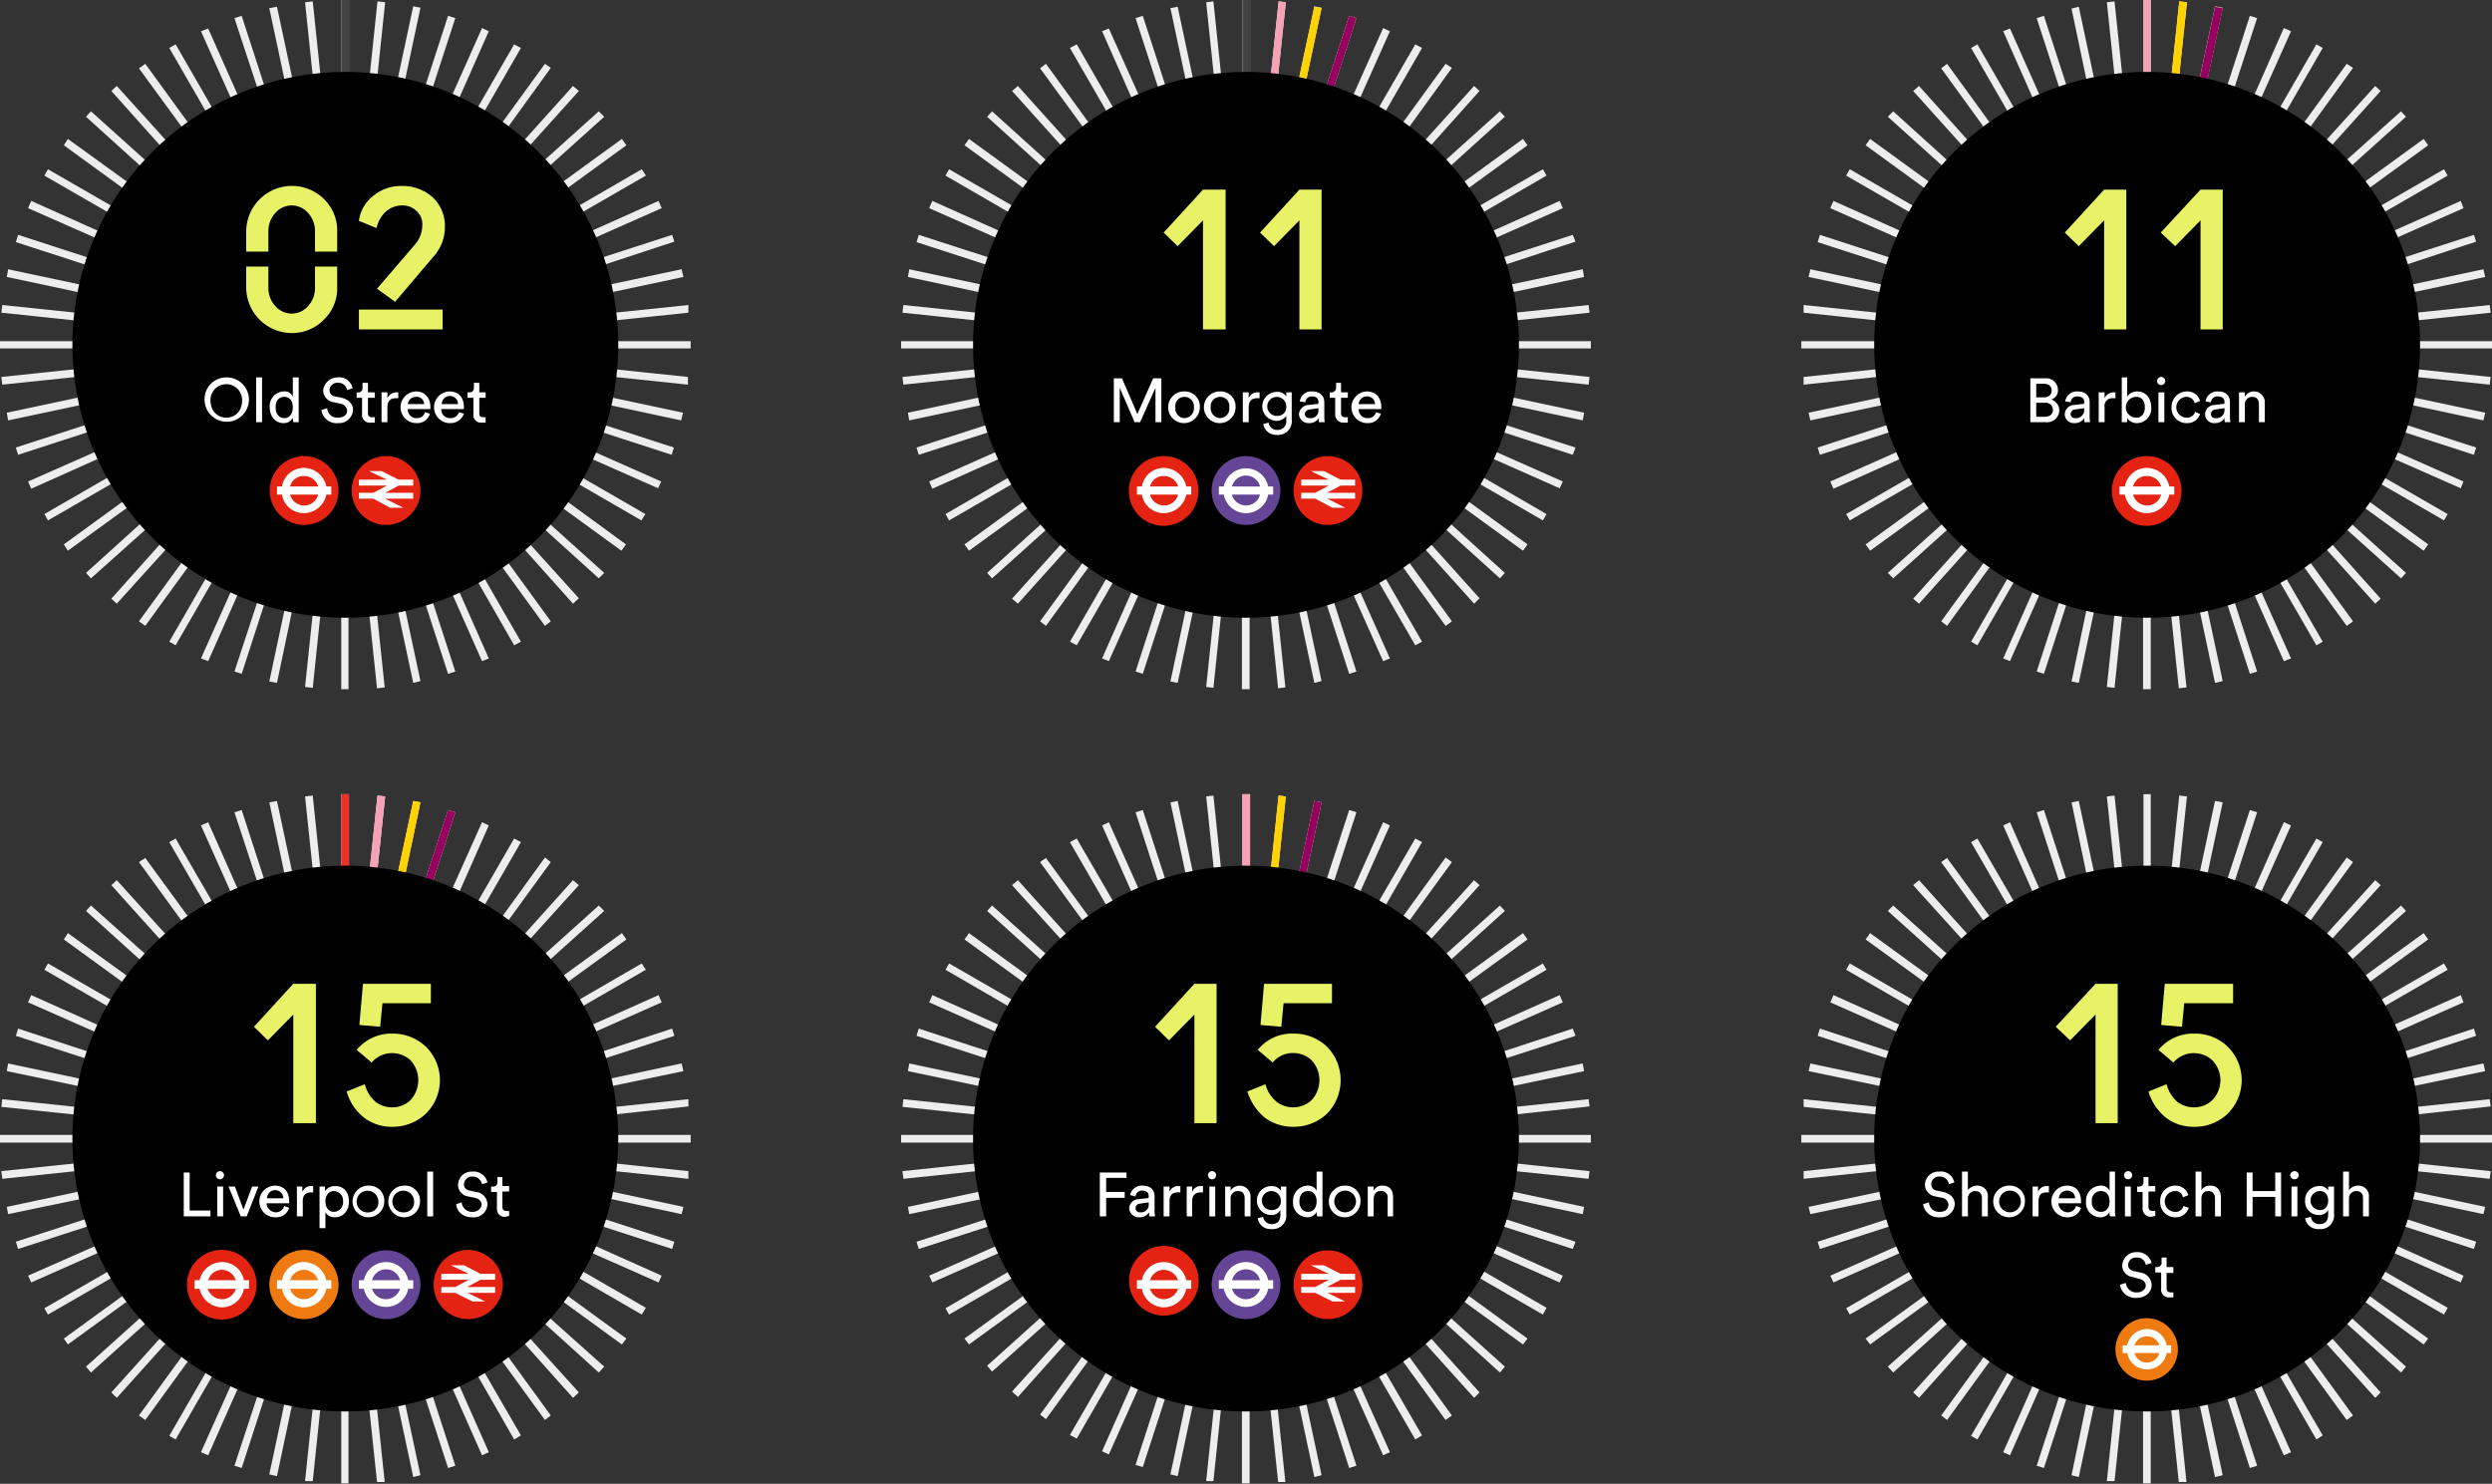 <svg xmlns="http://www.w3.org/2000/svg" viewBox="0 0 550.6 327.9">
  <rect x="0" y="0" width="550.6" height="327.9" fill="#333333" stroke="none"/>
  <g id="Layer_2" data-name="Layer 2">
    <g id="Layer_1-2" data-name="Layer 1">
      <path d="M276.2,24V0h-1.7V24h1.7m5.4.3L284.1.5,282.5.3,280,24.2h1.6m5.4,1,5-23.5-1.6-.3-5,23.4,1.6.4m5.3,1.5L299.7,4l-1.6-.5-7.4,22.8,1.6.5m5,2,9.8-21.9-1.5-.7-9.8,22,1.5.6m4.9,2.6,12-20.8-1.5-.8-12,20.8,1.5.8m4.5,3.1L320.8,15l-1.4-.9L305.3,33.5l1.4,1m4.2,3.5,16-17.9L325.7,19,309.6,36.8l1.3,1.2m3.8,3.9,17.8-16.1-1.1-1.2-17.8,16,1.1,1.3m3.4,4.3,19.4-14.1-1-1.4L317.1,44.8l1,1.4m2.9,4.6,20.7-12-.8-1.4-20.8,12,.9,1.4m2.4,4.9L345.3,46l-.7-1.6-21.9,9.8a10.1,10.1,0,0,0,.7,1.5m1.8,5.2,22.9-7.5-.6-1.5-22.8,7.4a7.5,7.5,0,0,1,.5,1.6m1.4,5.3,23.4-5-.3-1.7-23.5,5a10.5,10.5,0,0,0,.4,1.7m.7,5.4,23.9-2.5-.2-1.7-23.9,2.5c.1.3.1.6.2.8v.9m.2,5.4h24V75.4h-24V77m-.3,5.5L351,85l.2-1.7-23.9-2.5c0,.6-.1,1.1-.1,1.7m-1,5.4,23.5,5,.3-1.7-23.4-5c-.1.6-.3,1.1-.4,1.7m-1.5,5.2,22.8,7.4.6-1.6-22.9-7.4a7.5,7.5,0,0,1-.5,1.6m-2,5.1,21.9,9.7.7-1.5-21.9-9.7a10.1,10.1,0,0,0-.7,1.5m-2.6,4.8,20.8,12,.8-1.4-20.7-12-.9,1.4m-3,4.6,19.4,14.1,1-1.4-19.4-14.1a7.1,7.1,0,0,0-1,1.4m-3.5,4.1,17.8,16.1,1.1-1.2-17.8-16.1-1.1,1.2m-4,3.8,16.1,17.9,1.2-1.2-16-17.8a6.9,6.9,0,0,1-1.3,1.1m-4.3,3.4,14.1,19.4,1.4-1-14.1-19.4a7.1,7.1,0,0,1-1.4,1m-4.6,2.9,12,20.8,1.5-.8-12-20.8-1.5.8m-4.9,2.4,9.8,21.9,1.5-.6-9.8-21.9-1.5.6m-5.1,1.9,7.4,22.8,1.6-.5-7.4-22.8-1.6.5m-5.3,1.3,5,23.5,1.6-.4-5-23.4-1.6.3m-5.5.8,2.5,23.9,1.6-.2-2.5-23.8h-1.6m-5.5.2v24h1.7v-24h-1.7m-5.4-.3-2.5,23.8,1.6.2,2.5-23.9H269m-5.4-1-5,23.5,1.6.3,5-23.4-1.6-.4m-5.3-1.5-7.4,22.8,1.6.5,7.4-22.8-1.6-.5m-5.1-2-9.7,21.9,1.5.6,9.8-21.9-1.6-.6m-4.8-2.6-12,20.8,1.5.8,12-20.8-1.5-.8m-4.5-3.1-14.1,19.4,1.3,1,14.1-19.4-1.3-1m-4.2-3.5-16.1,17.9,1.3,1.1,16-17.8-1.2-1.2m-3.8-3.9-17.8,16.1,1.1,1.2,17.8-16-1.1-1.3m-3.4-4.3-19.4,14.1,1,1.4,19.4-14.1-1-1.4m-2.9-4.6-20.7,12,.8,1.4,20.8-12-.9-1.4m-2.4-4.9-21.9,9.7.7,1.6,21.9-9.8-.7-1.5m-1.8-5.2-22.9,7.4.5,1.6,22.9-7.4a7.5,7.5,0,0,1-.5-1.6M224,86.2l-23.4,5,.3,1.7,23.5-5c-.1-.6-.3-1.1-.4-1.7m-.7-5.4-23.9,2.5.2,1.7,23.8-2.5a1.9,1.9,0,0,0-.1-.8v-.9m-.2-5.4h-24V77h24V75.4m.3-5.5-23.8-2.5-.2,1.7,23.9,2.5c0-.6.1-1.1.1-1.7m1-5.4-23.5-5-.3,1.7,23.4,5a10.5,10.5,0,0,1,.4-1.7m1.5-5.2L203,51.9l-.5,1.6,22.8,7.4.6-1.6m2-5.1L206,44.4l-.7,1.6,21.9,9.7.7-1.5m2.6-4.8-20.8-12-.8,1.4,20.7,12,.9-1.4m3-4.6L214.1,30.7l-1,1.4,19.4,14.1,1-1.4m3.5-4.1L219.2,24.6l-1.1,1.2,17.8,16.1,1.1-1.2m3.9-3.9L224.9,19l-1.3,1.1L239.7,38l1.2-1.2m4.3-3.3L231.1,14.1l-1.3,1,14.1,19.3,1.3-.9m4.7-2.9-12-20.8-1.5.8,12,20.8,1.5-.8m4.9-2.5L245,6.3l-1.5.6,9.7,21.9,1.6-.7m5.1-1.8L252.5,3.5l-1.6.5,7.4,22.8,1.6-.5m5.3-1.4-5-23.4-1.6.3,5,23.5,1.6-.4M268.1.3l-1.6.2L269,24.4l.8-.2h.8Z" style="fill: #ededed"/>
      <path d="M276.2,24V0h-1.7V24h1.7" style="fill: #444343"/>
      <path d="M281.6,24.3,284.1.5,282.5.3,280,24.2h1.6" style="fill: #f6a2b6"/>
      <path d="M287,25.3l5-23.5-1.6-.3-5,23.4,1.6.4" style="fill: #ffd200"/>
      <path d="M292.3,26.8,299.7,4l-1.6-.5-7.4,22.8,1.6.5" style="fill: #97005e"/>
      <path d="M275.3,136.5A60.3,60.3,0,1,0,215,76.2a60.2,60.2,0,0,0,60.3,60.3"/>
      <rect width="550.6" height="327.87" style="fill: none"/>
      <path d="M287.1,41.9l-8.7,9.5,3.1,3,5.6-5.7V72.8H292V41.9Zm-21.3,0-8.7,9.5,3.1,3,5.6-5.7V72.8h5V41.9Z" style="fill: #e8f267"/>
      <path d="M276.2,199.5v-24h-1.7v24h1.7m5.4.3,2.5-23.8-1.6-.2L280,199.6l1.6.2m5.4,1,5-23.5-1.6-.3-5,23.4,1.6.4m5.3,1.5,7.4-22.8-1.6-.5-7.4,22.7,1.6.6m5,2,9.8-21.9-1.5-.7-9.8,21.9,1.5.7m4.9,2.6,12-20.8-1.5-.8-12,20.7,1.5.9m4.5,3,14.1-19.4-1.4-1L305.3,209l1.4.9m4.2,3.5,16-17.8-1.2-1.1-16.1,17.8,1.3,1.1m3.8,4,17.8-16.1-1.1-1.2-17.8,16,1.1,1.3m3.4,4.3,19.4-14.1-1-1.4-19.4,14.1,1,1.4m2.9,4.6,20.7-12-.8-1.4-20.8,12,.9,1.4m2.4,4.9,21.9-9.7-.7-1.6-21.9,9.8a10.1,10.1,0,0,0,.7,1.5m1.8,5.1,22.9-7.4-.6-1.6-22.8,7.5a8.8,8.8,0,0,1,.5,1.5m1.4,5.3,23.4-4.9-.3-1.7-23.5,5a7.5,7.5,0,0,0,.4,1.6m.7,5.5,23.9-2.6-.2-1.6-23.9,2.5c.1.3.1.5.2.8v.9m.2,5.4h24v-1.7h-24v1.7m-.3,5.5,23.8,2.5.2-1.7-23.9-2.5c0,.6-.1,1.1-.1,1.7m-1,5.3,23.5,5,.3-1.6-23.4-5c-.1.6-.3,1.1-.4,1.6m-1.5,5.3,22.8,7.4.6-1.6L325.2,267a9.8,9.8,0,0,1-.5,1.6m-2,5.1,21.9,9.7.7-1.5-21.9-9.8-.7,1.6m-2.6,4.8,20.8,12,.8-1.5L321,277l-.9,1.5m-3,4.5,19.4,14.1,1-1.3-19.4-14.1a11.3,11.3,0,0,0-1,1.3m-3.5,4.2,17.8,16.1,1.1-1.3-17.8-16-1.1,1.2m-4,3.8,16.1,17.9,1.2-1.2-16-17.8a6.9,6.9,0,0,1-1.3,1.1m-4.3,3.4,14.1,19.4,1.4-1-14.1-19.4a7.1,7.1,0,0,1-1.4,1m-4.6,2.9,12,20.8,1.5-.9-12-20.7-1.5.8m-4.9,2.4,9.8,21.9,1.5-.7L297.3,299l-1.5.7m-5.1,1.9,7.4,22.8,1.6-.5-7.4-22.8-1.6.5m-5.3,1.3,5,23.5,1.6-.4-5-23.4-1.6.3m-5.5.8,2.5,23.8H284l-2.5-23.9h-1.6m-5.5.2v24h1.7v-24h-1.7m-5.4-.4-2.5,23.9h1.6l2.5-23.8-1.6-.2m-5.4-.9-5,23.4,1.6.4,5-23.4-1.6-.4m-5.3-1.5-7.4,22.8,1.6.5,7.4-22.8-1.6-.5m-5.1-2.1-9.7,21.9,1.5.7,9.8-21.9-1.6-.7m-4.8-2.5-12,20.8,1.5.8,12-20.8-1.5-.8m-4.5-3.1-14.1,19.4,1.3,1,14.1-19.4-1.3-1m-4.2-3.5-16.1,17.8,1.3,1.2,16-17.9-1.2-1.1m-3.8-3.9-17.8,16,1.1,1.3L237,287.2l-1.1-1.2m-3.4-4.3-19.4,14.1,1,1.3L233.5,283a11.3,11.3,0,0,0-1-1.3m-2.9-4.6-20.7,12,.8,1.4,20.8-12-.9-1.4m-2.4-4.9-21.9,9.7.7,1.5,21.9-9.7-.7-1.5m-1.8-5.2-22.9,7.4.5,1.6,22.9-7.4a7.5,7.5,0,0,1-.5-1.6m-1.4-5.3-23.4,5,.3,1.6,23.5-4.9c-.1-.6-.3-1.1-.4-1.7m-.7-5.4-23.9,2.5.2,1.7,23.8-2.5a2.8,2.8,0,0,0-.1-.9v-.8m-.2-5.5h-24v1.7h24v-1.7m.3-5.4-23.8-2.5-.2,1.7,23.9,2.5c0-.6.1-1.2.1-1.7m1-5.4-23.5-5-.3,1.7,23.4,4.9a12.4,12.4,0,0,1,.4-1.6m1.5-5.2L203,227.3l-.5,1.6,22.8,7.4.6-1.5m2-5.1L206,219.9l-.7,1.6,21.9,9.7.7-1.5m2.6-4.8-20.8-12-.8,1.4,20.7,12,.9-1.4m3-4.6-19.4-14.1-1,1.4,19.4,14.1,1-1.4m3.5-4.2-17.8-16-1.1,1.2,17.8,16.1,1.1-1.3m3.9-3.8-16-17.8-1.3,1.1,16.1,17.8,1.2-1.1m4.3-3.4-14.1-19.3-1.3.9,14.1,19.4,1.3-1m4.7-2.9-12-20.7-1.5.8,12,20.8,1.5-.9m4.9-2.4L245,181.7l-1.5.7,9.7,21.9,1.6-.7m5.1-1.8L252.5,179l-1.6.5,7.4,22.8,1.6-.5m5.3-1.4-5-23.4-1.6.3,5,23.5,1.6-.4m2.9-24.6-1.6.2,2.5,23.8h1.6Z" style="fill: #ededed"/>
      <path d="M276.2,199.5v-24h-1.7v24h1.7" style="fill: #f6a2b6"/>
      <path d="M281.6,199.8l2.5-23.8-1.6-.2L280,199.6l1.6.2" style="fill: #ffd200"/>
      <path d="M287,200.8l5-23.5-1.6-.3-5,23.4,1.6.4" style="fill: #97005e"/>
      <path d="M275.3,311.9A60.3,60.3,0,1,0,215,251.7a60.1,60.1,0,0,0,60.3,60.2"/>
      <path d="M285.7,228.4a9.7,9.7,0,0,0-7.8,3.6l3.3,2.8a5.7,5.7,0,0,1,4.5-2.1,5.9,5.9,0,0,1,4.1,1.6,6.5,6.5,0,0,1,0,8.8,5.9,5.9,0,0,1-4.1,1.6,6,6,0,0,1-3.6-1.2,7.2,7.2,0,0,1-2.5-3.9l-4,1.6a12.2,12.2,0,0,0,4,5.9,10.5,10.5,0,0,0,6.1,1.9,10.7,10.7,0,0,0,7.4-2.8,10.6,10.6,0,0,0,0-15,10.7,10.7,0,0,0-7.4-2.8m-6.4-11-.8,9.1,4.6.4.5-5.2h10.7v-4.3Zm-15.4,0-8.7,9.5,3.1,3,5.6-5.7v24h4.9V217.4Z" style="fill: #e8f267"/>
      <path d="M475.2,199.5v-24h-1.6v24h1.6m5.5.3,2.5-23.8-1.7-.2L479,199.6l1.7.2m5.4,1,5-23.5-1.7-.3-5,23.4,1.7.4m5.2,1.5,7.4-22.8-1.6-.5-7.4,22.7,1.6.6m5.1,2,9.8-21.9-1.6-.7-9.7,21.9,1.5.7m4.8,2.6,12-20.8-1.4-.8-12,20.7,1.4.9m4.6,3,14.1-19.4-1.4-1L504.4,209l1.4.9m4.1,3.5L526,195.6l-1.2-1.1-16.1,17.8,1.2,1.1m3.8,4,17.9-16.1-1.1-1.2-17.9,16,1.1,1.3m3.4,4.3,19.4-14.1-1-1.4-19.4,14.1,1,1.4m2.9,4.6,20.8-12-.8-1.4-20.8,12a6.4,6.4,0,0,1,.8,1.4m2.4,4.9,21.9-9.7-.6-1.6-22,9.8a10.1,10.1,0,0,1,.7,1.5m1.9,5.1,22.8-7.4-.5-1.6-22.8,7.5c.2.5.3,1,.5,1.5m1.3,5.3,23.5-4.9-.4-1.7-23.4,5,.3,1.6m.8,5.5,23.9-2.6-.2-1.6-23.9,2.5c0,.3.1.5.1.8s.1.6.1.9m.2,5.4h24v-1.7h-24v1.7m-.4,5.5,23.9,2.5.2-1.7-23.9-2.5c-.1.6-.1,1.1-.2,1.7m-.9,5.3,23.4,5,.4-1.6-23.5-5-.3,1.6m-1.5,5.3,22.8,7.4.5-1.6L524.3,267c-.2.5-.3,1.1-.5,1.6m-2.1,5.1,22,9.7.6-1.5-21.9-9.8a7.7,7.7,0,0,1-.7,1.6m-2.5,4.8,20.8,12,.8-1.5L520,277l-.8,1.5m-3.1,4.5,19.4,14.1,1-1.3-19.4-14.1a11.3,11.3,0,0,1-1,1.3m-3.5,4.2,17.9,16.1,1.1-1.3-17.9-16-1.1,1.2m-3.9,3.8,16.1,17.9,1.2-1.2-16-17.8-1.3,1.1m-4.3,3.4,14.1,19.4,1.4-1-14.1-19.4-1.4,1m-4.6,2.9,12,20.8,1.4-.9-12-20.7-1.4.8m-4.9,2.4,9.7,21.9,1.6-.7L496.4,299l-1.5.7m-5.2,1.9,7.4,22.8,1.6-.5-7.4-22.8-1.6.5m-5.3,1.3,5,23.5,1.7-.4-5-23.4-1.7.3m-5.5.8,2.5,23.8h1.7l-2.5-23.9h-1.7m-5.4.2v24h1.7v-24h-1.7m-5.5-.4-2.5,23.9h1.7l2.5-23.8-1.7-.2m-5.4-.9L457.7,326l1.6.4,5-23.4-1.7-.4m-5.2-1.5L450,323.9l1.6.5,7.4-22.8-1.6-.5m-5.1-2.1-9.7,21.9,1.5.7,9.7-21.9-1.5-.7m-4.8-2.5-12,20.8,1.4.8,12-20.8-1.4-.8m-4.5-3.1-14.1,19.4,1.3,1,14.1-19.4-1.3-1m-4.2-3.5-16.1,17.8,1.3,1.2L440,291l-1.2-1.1M435,286l-17.9,16,1.2,1.3,17.8-16.1L435,286m-3.4-4.3-19.4,14.1,1,1.3L432.6,283a11.3,11.3,0,0,1-1-1.3m-2.9-4.6-20.8,12,.8,1.4,20.8-12-.8-1.4m-2.4-4.9-21.9,9.7.7,1.5,21.9-9.7a10.1,10.1,0,0,1-.7-1.5m-1.9-5.2-22.8,7.4.5,1.6,22.8-7.4a14.2,14.2,0,0,0-.5-1.6m-1.3-5.3-23.5,5,.4,1.6,23.4-4.9-.3-1.7m-.8-5.4-23.8,2.5v1.7l23.9-2.5c0-.3-.1-.6-.1-.9a2.5,2.5,0,0,0-.1-.8m-.2-5.5h-24v1.7h24v-1.7m.4-5.4-23.9-2.5v1.7l23.8,2.5c.1-.6.1-1.2.2-1.7m.9-5.4L400,235l-.4,1.7,23.5,4.9.3-1.6m1.5-5.2-22.8-7.5-.5,1.6,22.8,7.4c.2-.5.3-1,.5-1.5m2.1-5.1-21.9-9.8-.7,1.6,21.9,9.7a10.1,10.1,0,0,1,.7-1.5m2.5-4.8-20.8-12-.8,1.4,20.8,12c.3-.5.5-1,.8-1.4m3.1-4.6-19.4-14.1-1,1.4,19.4,14.1,1-1.4m3.5-4.2-17.8-16-1.2,1.2L435,217.4l1.1-1.3m3.9-3.8-16-17.8-1.3,1.1,16.1,17.8,1.2-1.1m4.3-3.4-14.1-19.3-1.3.9,14,19.4,1.4-1m4.6-2.9-12-20.7-1.4.8,12,20.8,1.4-.9m4.9-2.4-9.7-21.9-1.5.7,9.7,21.9,1.5-.7m5.2-1.8L451.6,179l-1.6.5,7.4,22.8,1.6-.5m5.3-1.4-5-23.4-1.6.3,4.9,23.5,1.7-.4m2.9-24.6-1.7.2,2.5,23.8h1.7Z" style="fill: #ededed"/>
      <path d="M474.4,311.9a60.3,60.3,0,1,0-60.3-60.2,60.2,60.2,0,0,0,60.3,60.2"/>
      <path d="M484.8,228.4a10,10,0,0,0-7.9,3.6l3.3,2.8a6,6,0,0,1,8.6-.5,6.3,6.3,0,0,1,0,8.8,5.7,5.7,0,0,1-4.1,1.6,6,6,0,0,1-3.6-1.2,7.7,7.7,0,0,1-2.4-3.9l-4,1.6a11.5,11.5,0,0,0,4,5.9,10,10,0,0,0,6.1,1.9,10.4,10.4,0,0,0,7.3-2.8,10.4,10.4,0,0,0,0-15,10.4,10.4,0,0,0-7.3-2.8m-6.5-11-.8,9.1,4.6.4.5-5.2h10.8v-4.3Zm-15.3,0-8.8,9.5,3.2,3,5.6-5.7v24h4.9V217.4Z" style="fill: #e8f267"/>
      <path d="M475.2,24V0h-1.6V24h1.6m5.5.3L483.2.5,481.5.3,479,24.2h1.7m5.4,1,5-23.5-1.7-.3-5,23.4,1.7.4m5.2,1.5L498.7,4l-1.6-.5-7.4,22.8,1.6.5m5.1,2,9.8-21.9-1.6-.7-9.7,22,1.5.6m4.8,2.6,12-20.8-1.4-.8-12,20.8,1.4.8m4.6,3.1L519.9,15l-1.4-.9L504.4,33.5l1.4,1m4.1,3.5L526,20.1,524.8,19,508.7,36.8l1.2,1.2m3.8,3.9,17.9-16.1-1.1-1.2-17.9,16,1.1,1.3m3.4,4.3,19.4-14.1-1-1.4L516.1,44.8l1,1.4m2.9,4.6,20.8-12-.8-1.4-20.8,12a6.4,6.4,0,0,1,.8,1.4m2.4,4.9L544.3,46l-.6-1.6-22,9.8a10.1,10.1,0,0,1,.7,1.5m1.9,5.2,22.8-7.5-.5-1.5-22.8,7.4c.2.5.3,1,.5,1.6m1.3,5.3,23.5-5-.4-1.7-23.4,5,.3,1.7m.8,5.4,23.9-2.5-.2-1.7-23.9,2.5c0,.3.1.6.1.8s.1.6.1.9m.2,5.4h24V75.4h-24V77m-.4,5.5L550.1,85l.2-1.7-23.9-2.5c-.1.6-.1,1.1-.2,1.7m-.9,5.4,23.4,5,.4-1.7-23.5-5-.3,1.7m-1.5,5.2,22.8,7.4.5-1.6-22.8-7.4c-.2.6-.3,1.1-.5,1.6m-2.1,5.1,22,9.7.6-1.5-21.9-9.7a10.1,10.1,0,0,1-.7,1.5m-2.5,4.8L540,115l.8-1.4-20.8-12-.8,1.4m-3.1,4.6,19.4,14.1,1-1.4-19.4-14.1-1,1.4m-3.5,4.1,17.9,16.1,1.1-1.2-17.9-16.1-1.1,1.2m-3.9,3.8,16.1,17.9,1.2-1.1-16-17.9-1.3,1.1m-4.3,3.4,14.1,19.4,1.4-1-14.1-19.4-1.4,1m-4.6,2.9,12,20.8,1.4-.8-12-20.8-1.4.8m-4.9,2.4,9.7,21.9,1.6-.6-9.8-21.9-1.5.6m-5.2,1.9,7.4,22.8,1.6-.5-7.4-22.8-1.6.5m-5.3,1.3,5,23.5,1.7-.4-5-23.4-1.7.3m-5.5.8,2.5,23.9,1.7-.2-2.5-23.8h-1.7m-5.4.2v24h1.7v-24h-1.7m-5.5-.3-2.5,23.8,1.7.2,2.5-23.9H468m-5.4-1-4.9,23.5,1.6.3,5-23.4-1.7-.4m-5.2-1.5L450,148.4l1.6.5,7.4-22.8-1.6-.5m-5.1-2-9.7,21.9,1.5.6,9.7-21.9-1.5-.6m-4.8-2.6-12,20.8,1.4.8,12-20.8-1.4-.8m-4.5-3.1-14.1,19.4,1.3,1,14.1-19.4-1.3-1m-4.2-3.5-16.1,17.9,1.3,1.1,16-17.8-1.2-1.2m-3.8-3.9-17.9,16.1,1.2,1.2,17.8-16-1.1-1.3m-3.4-4.3-19.4,14.1,1,1.4,19.4-14.1-1-1.4m-2.9-4.6-20.8,12,.8,1.4,20.8-12-.8-1.4m-2.4-4.9-21.9,9.7.7,1.6L427,98.2a10.1,10.1,0,0,1-.7-1.5m-1.9-5.2-22.8,7.4.5,1.6,22.8-7.4a14.2,14.2,0,0,0-.5-1.6m-1.3-5.3-23.5,5,.4,1.7,23.4-5-.3-1.7m-.8-5.4-23.8,2.5V85l23.9-2.5c0-.3-.1-.6-.1-.8a2.8,2.8,0,0,0-.1-.9m-.2-5.4h-24V77h24V75.4m.4-5.5-23.9-2.5v1.7l23.8,2.5c.1-.6.1-1.1.2-1.7m.9-5.4-23.4-5-.4,1.7,23.5,5,.3-1.7m1.5-5.2-22.8-7.4-.5,1.6,22.8,7.4c.2-.6.3-1.1.5-1.6m2.1-5.1-21.9-9.8-.7,1.6,21.9,9.7a10.1,10.1,0,0,1,.7-1.5m2.5-4.8-20.8-12-.8,1.4,20.8,12,.8-1.4m3.1-4.6L413.2,30.7l-1,1.4,19.4,14.1,1-1.4m3.5-4.1L418.3,24.6l-1.2,1.2L435,41.9l1.1-1.2m3.9-3.9L424,19l-1.3,1.1L438.8,38l1.2-1.2m4.3-3.3L430.2,14.1l-1.3,1,14,19.3,1.4-.9m4.6-2.9-12-20.8-1.4.8,12,20.8,1.4-.8m4.9-2.5L444.1,6.3l-1.5.6,9.7,21.9,1.5-.7m5.2-1.8L451.6,3.5,450,4l7.4,22.8,1.6-.5m5.3-1.4-5-23.4-1.6.4,4.9,23.4,1.7-.4M467.2.3l-1.7.2L468,24.4l.9-.2h.8Z" style="fill: #ededed"/>
      <path d="M475.2,24V0h-1.6V24h1.6" style="fill: #f6a2b6"/>
      <path d="M480.7,24.3,483.2.5,481.5.3,479,24.2h1.7" style="fill: #ffd200"/>
      <path d="M486.1,25.3l5-23.5-1.7-.3-5,23.4,1.7.4" style="fill: #97005e"/>
      <path d="M474.4,136.5a60.3,60.3,0,1,0-60.3-60.3,60.3,60.3,0,0,0,60.3,60.3"/>
      <rect width="550.6" height="327.87" style="fill: none"/>
      <path d="M486.2,41.9l-8.8,9.5,3.2,3,5.6-5.7V72.8h4.9V41.9Zm-21.3,0-8.7,9.5,3.1,3,5.6-5.7V72.8h4.9V41.9Z" style="fill: #e8f267"/>
      <path d="M77.1,24V0H75.4V24h1.7m5.5.3L85.1.5,83.4.3,80.9,24.2h1.7m5.3,1,5-23.5-1.6-.3-5,23.4,1.6.4m5.3,1.5L100.6,4,99,3.5,91.6,26.3l1.6.5m5.1,2L108,6.9l-1.5-.7-9.8,22,1.6.6m4.8,2.6,12-20.8-1.5-.8-12,20.8,1.5.8m4.5,3.1L121.7,15l-1.3-.9L106.3,33.5l1.3,1m4.2,3.5,16.1-17.9L126.6,19l-16,17.8,1.2,1.2m3.8,3.9,17.9-16.1-1.2-1.2-17.8,16,1.1,1.3m3.4,4.3,19.4-14.1-1-1.4L118,44.8l1,1.4m2.9,4.6,20.8-12-.9-1.4-20.7,12,.8,1.4m2.4,4.9L146.2,46l-.7-1.6-21.9,9.8a10.1,10.1,0,0,1,.7,1.5m1.9,5.2L149,53.4l-.5-1.5-22.8,7.4a14.2,14.2,0,0,0,.5,1.6m1.3,5.3,23.5-5-.4-1.7-23.5,5a10.5,10.5,0,0,1,.4,1.7m.8,5.4,23.8-2.5V67.4l-23.9,2.5c0,.3.1.6.1.8a2.8,2.8,0,0,0,.1.9m.2,5.4h24V75.4h-24V77m-.4,5.5L152,85V83.3l-23.8-2.5c-.1.6-.1,1.1-.2,1.7m-.9,5.4,23.4,5,.4-1.7-23.5-5-.3,1.7m-1.5,5.2,22.8,7.4.5-1.6-22.8-7.4a14.2,14.2,0,0,0-.5,1.6m-2.1,5.1,21.9,9.7.7-1.5-21.9-9.7a10.1,10.1,0,0,1-.7,1.5m-2.5,4.8,20.7,12,.9-1.4-20.8-12-.8,1.4m-3.1,4.6,19.4,14.1,1-1.4L119,106.2l-1,1.4m-3.5,4.1,17.8,16.1,1.2-1.2-17.9-16.1-1.1,1.2m-3.9,3.8,16,17.9,1.3-1.2-16.1-17.8-1.2,1.1m-4.3,3.4,14.1,19.4,1.3-1-14.1-19.4-1.3,1m-4.6,2.9,11.9,20.8,1.5-.8-12-20.8-1.4.8m-4.9,2.4,9.7,21.9,1.5-.6-9.7-21.9-1.5.6m-5.2,1.9L99,148.9l1.6-.5-7.4-22.8-1.6.5m-5.3,1.3,5,23.5,1.6-.4-5-23.4-1.6.3m-5.5.8,2.5,23.9,1.7-.2-2.5-23.8H80.8m-5.4.2v24H77v-24H75.4m-5.5-.3-2.5,23.8,1.7.2,2.5-23.9H69.9m-5.4-1-5,23.5,1.7.3,4.9-23.4-1.6-.4m-5.2-1.5-7.5,22.8,1.6.5,7.4-22.8-1.5-.5m-5.1-2-9.8,21.9,1.6.6,9.7-21.9-1.5-.6M49.4,121l-12,20.8,1.4.8,12-20.8-1.4-.8m-4.6-3.1L30.7,137.3l1.4,1,14.1-19.4-1.4-1m-4.2-3.5-16,17.9,1.2,1.1,16.1-17.8-1.3-1.2m-3.8-3.9L19,126.6l1.1,1.2,17.9-16-1.2-1.3m-3.3-4.3L14.1,120.3l.9,1.4,19.4-14.1-.9-1.4m-2.9-4.6-20.8,12,.8,1.4,20.8-12a10,10,0,0,1-.8-1.4m-2.4-4.9-22,9.7.7,1.6,21.9-9.8-.6-1.5m-1.9-5.2L3.5,98.9l.5,1.6,22.8-7.4c-.2-.5-.3-1-.5-1.6M25,86.2l-23.5,5,.3,1.7,23.5-5L25,86.2m-.8-5.4L.3,83.3.5,85l23.9-2.5a2.5,2.5,0,0,1-.1-.8,2.8,2.8,0,0,1-.1-.9M24,75.4H0V77H24V75.4m.4-5.5L.5,67.4.3,69.1l23.9,2.5a9.9,9.9,0,0,1,.2-1.7m.9-5.4-23.5-5-.3,1.7,23.5,5,.3-1.7m1.5-5.2L4,51.9l-.5,1.6,22.8,7.4a7.5,7.5,0,0,1,.5-1.6m2-5.1L6.9,44.4,6.2,46l22,9.7.6-1.5m2.6-4.8-20.8-12-.8,1.4,20.8,12a10,10,0,0,1,.8-1.4m3.1-4.6L15,30.7l-.9,1.4L33.5,46.2l1-1.4M38,40.7,20.1,24.6,19,25.8,36.8,41.9,38,40.7m3.9-3.9L25.8,19l-1.2,1.1L40.6,38l1.3-1.2m4.3-3.3L32.1,14.1l-1.4,1L44.8,34.4l1.4-.9m4.6-2.9L38.8,9.8l-1.4.8,12,20.8,1.4-.8m4.9-2.5L46,6.3l-1.6.6,9.8,21.9,1.5-.7m5.1-1.8L53.4,3.5,51.8,4l7.5,22.8,1.5-.5m5.4-1.4-5-23.4-1.7.3,5,23.5,1.7-.4M69.1.3,67.4.5l2.5,23.9.9-.2h.8Z" style="fill: #ededed"/>
      <path d="M77.1,24V0H75.4V24h1.7" style="fill: #444343"/>
      <path d="M76.2,136.5A60.3,60.3,0,1,0,16,76.2a60.3,60.3,0,0,0,60.2,60.3"/>
      <path d="M79.3,72.8H97.8V68.4H79.3ZM95.5,43.5a10,10,0,0,0-6.7-2.4,9.5,9.5,0,0,0-6.1,2,8.4,8.4,0,0,0-3.4,5.7l3.9,1.6a7.1,7.1,0,0,1,2.1-3.7,5.5,5.5,0,0,1,3.6-1.3A4.3,4.3,0,0,1,92,46.6a3.9,3.9,0,0,1,1.3,3.2,6.5,6.5,0,0,1-1.5,4.1l-8.5,9.9,4,2.9,8.4-9.9a9.8,9.8,0,0,0,2.6-6.6,8.7,8.7,0,0,0-2.8-6.7M69.6,58.9v4.6a5.9,5.9,0,0,1-1.5,4.1,4.8,4.8,0,0,1-3.6,1.7,4.8,4.8,0,0,1-3.7-1.7,5.9,5.9,0,0,1-1.5-4.1V58.9H54.4v4.6A10.1,10.1,0,0,0,64.5,73.6a9.8,9.8,0,0,0,7.1-3,9.5,9.5,0,0,0,2.9-7.1V58.9Zm2-14.9a10.1,10.1,0,0,0-17.2,7.2v4.4h4.9V51.2a5.9,5.9,0,0,1,1.5-4.1,4.8,4.8,0,0,1,3.7-1.7,4.8,4.8,0,0,1,3.6,1.7,5.9,5.9,0,0,1,1.5,4.1v4.4h4.9V51.2A9.7,9.7,0,0,0,71.6,44" style="fill: #e8f267"/>
      <path d="M77.1,199.5v-24H75.4v24h1.7m5.5.3L85.1,176l-1.7-.2-2.5,23.8,1.7.2m5.3,1,5-23.5-1.6-.3-5,23.4,1.6.4m5.3,1.5,7.4-22.8L99,179l-7.4,22.7,1.6.6m5.1,2,9.7-21.9-1.5-.7-9.8,21.9,1.6.7m4.8,2.6,12-20.8-1.5-.8-12,20.8,1.5.8m4.5,3,14.1-19.4-1.3-1L106.3,209l1.3.9m4.2,3.5,16.1-17.8-1.3-1.1-16,17.8,1.2,1.1m3.8,4,17.9-16.1-1.2-1.2-17.8,16,1.1,1.3m3.4,4.3,19.4-14.1-1-1.4L118,220.3l1,1.4m2.9,4.6,20.8-12-.9-1.4-20.7,12,.8,1.4m2.4,4.9,21.9-9.7-.7-1.6-21.9,9.8a10.1,10.1,0,0,1,.7,1.5m1.9,5.1,22.8-7.4-.5-1.6-22.8,7.5a8.8,8.8,0,0,0,.5,1.5m1.3,5.3,23.5-4.9-.4-1.7-23.5,5a12.4,12.4,0,0,1,.4,1.6m.8,5.5,23.8-2.6v-1.6l-23.9,2.5c0,.3.1.5.1.8a2.8,2.8,0,0,0,.1.9m.2,5.4h24v-1.7h-24v1.7m-.4,5.5,23.9,2.5v-1.7l-23.8-2.5c-.1.6-.1,1.1-.2,1.7m-.9,5.3,23.4,5,.4-1.6-23.5-5-.3,1.6m-1.5,5.3,22.8,7.4.5-1.6L126.2,267a9.8,9.8,0,0,0-.5,1.6m-2.1,5.1,21.9,9.7.7-1.5-21.9-9.8a7.7,7.7,0,0,1-.7,1.6m-2.5,4.8,20.7,12,.9-1.5-20.8-12-.8,1.5M118,283l19.4,14.1,1-1.3L119,281.7l-1,1.3m-3.5,4.2,17.8,16.1,1.2-1.3-17.9-16-1.1,1.2m-3.9,3.8,16,17.9,1.3-1.2-16.1-17.8-1.2,1.1m-4.3,3.4,14.1,19.4,1.3-1-14.1-19.4-1.3,1m-4.6,2.9,11.9,20.8,1.5-.9-12-20.7-1.4.8m-4.9,2.4,9.7,21.9,1.5-.7L98.3,299l-1.5.7m-5.2,1.9L99,324.4l1.6-.5-7.4-22.8-1.6.5m-5.3,1.3,5,23.5,1.6-.4-5-23.4-1.6.3m-5.5.8,2.5,23.8H85l-2.5-23.9H80.8m-5.4.2v24H77v-24H75.4m-5.5-.4-2.5,23.9h1.7l2.5-23.8-1.7-.2m-5.4-.9-5,23.4,1.7.4L66.1,303l-1.6-.4m-5.2-1.5-7.5,22.8,1.6.5,7.4-22.8-1.5-.5M54.2,299l-9.8,21.9,1.6.7,9.7-21.9-1.5-.7m-4.8-2.5-12,20.8,1.4.8,12-20.8-1.4-.8m-4.6-3.1L30.7,312.8l1.4,1,14.1-19.4-1.4-1m-4.2-3.5-16,17.8,1.2,1.2L41.9,291l-1.3-1.1M36.8,286,19,302l1.1,1.3L38,287.2,36.8,286m-3.3-4.3L14.1,295.8l.9,1.3L34.4,283l-.9-1.3m-2.9-4.6-20.8,12,.8,1.4,20.8-12a10,10,0,0,1-.8-1.4m-2.4-4.9-22,9.7.7,1.5,21.9-9.7-.6-1.5M26.3,267,3.5,274.4,4,276l22.8-7.4c-.2-.5-.3-1-.5-1.6M25,261.7l-23.5,5,.3,1.6,23.5-4.9-.3-1.7m-.8-5.4L.3,258.8l.2,1.7L24.4,258a2.8,2.8,0,0,1-.1-.9,1.9,1.9,0,0,1-.1-.8m-.2-5.5H0v1.7H24v-1.7m.4-5.4L.5,242.9l-.2,1.7,23.9,2.5a8.8,8.8,0,0,1,.2-1.7m.9-5.4L1.8,235l-.3,1.7L25,241.6l.3-1.6m1.5-5.2L4,227.3l-.5,1.6,22.8,7.4a8.8,8.8,0,0,1,.5-1.5m2-5.1L6.9,219.9l-.7,1.6,22,9.7.6-1.5m2.6-4.8-20.8-12-.8,1.4,20.8,12a6.4,6.4,0,0,1,.8-1.4m3.1-4.6L15,206.2l-.9,1.4,19.4,14.1,1-1.4m3.5-4.2-17.9-16L19,201.3l17.8,16.1,1.2-1.3m3.9-3.8L25.8,194.5l-1.2,1.1,16,17.8,1.3-1.1m4.3-3.4L32.1,189.6l-1.4.9,14.1,19.4,1.4-1m4.6-2.9-12-20.7-1.4.8,12,20.8,1.4-.9m4.9-2.4L46,181.7l-1.6.7,9.8,21.9,1.5-.7m5.1-1.8L53.4,179l-1.6.5,7.5,22.8,1.5-.5m5.4-1.4-5-23.4-1.7.3,5,23.5,1.7-.4m2.9-24.6-1.7.2,2.5,23.8h1.7Z" style="fill: #ededed"/>
      <path d="M77.1,199.5v-24H75.4v24h1.7" style="fill: #ee3124"/>
      <path d="M82.6,199.8,85.1,176l-1.7-.2-2.5,23.8,1.7.2" style="fill: #f6a2b6"/>
      <path d="M88,200.8l4.9-23.5-1.6-.3-5,23.4,1.7.4" style="fill: #ffd200"/>
      <path d="M93.2,202.3l7.4-22.8L99,179l-7.4,22.7,1.6.6" style="fill: #97005e"/>
      <path d="M76.2,311.9A60.3,60.3,0,1,0,16,251.7a60.2,60.2,0,0,0,60.2,60.2"/>
      <path d="M86.6,228.4a10,10,0,0,0-7.8,3.6l3.3,2.8a6,6,0,0,1,8.6-.5,6.5,6.5,0,0,1,0,8.8,5.7,5.7,0,0,1-4.1,1.6,6,6,0,0,1-3.6-1.2,7.7,7.7,0,0,1-2.4-3.9l-4,1.6a11,11,0,0,0,4,5.9,10,10,0,0,0,6,1.9,10.7,10.7,0,0,0,7.4-2.8,10.4,10.4,0,0,0,0-15,10.7,10.7,0,0,0-7.4-2.8m-6.4-11-.8,9.1,4.6.4.5-5.2H95.2v-4.3Zm-15.4,0-8.7,9.5,3.1,3,5.6-5.7v24h5V217.4Z" style="fill: #e8f267"/>
      <path d="M105.9,84.6h-1.2v1.1a.9.9,0,0,1-1,1h-.4v1.2h1.3v3.6a1.7,1.7,0,0,0,1.8,1.9h.9V92.2h-.5c-.7,0-.9-.3-.9-.9V87.9h1.4V86.7h-1.4Zm-4.5,6.5a1.9,1.9,0,0,1-1.9,1.3,1.9,1.9,0,0,1-2-2h5V90c0-2.1-1.1-3.5-3.2-3.5a3.5,3.5,0,0,0,.2,7,3.1,3.1,0,0,0,3-2.1Zm-3.8-1.8a1.8,1.8,0,0,1,3.6,0Zm-3.7,1.8a1.8,1.8,0,0,1-1.8,1.3,1.9,1.9,0,0,1-2-2h5V90c0-2.1-1.2-3.5-3.2-3.5a3.5,3.5,0,0,0,.2,7A2.9,2.9,0,0,0,95,91.4Zm-3.8-1.8a1.8,1.8,0,0,1,1.8-1.6,1.6,1.6,0,0,1,1.8,1.6ZM88,86.7h-.4a2.2,2.2,0,0,0-2,1.3V86.7H84.3v6.6h1.3V90c0-1.4.7-2,1.8-2H88Zm-6.7-2.1H80.1v1.1a.9.9,0,0,1-1,1h-.3v1.2H80v3.6a1.7,1.7,0,0,0,1.9,1.9h.9V92.2h-.6a.8.8,0,0,1-.9-.9V87.9h1.5V86.7H81.3Zm-3.4,1.2a3,3,0,0,0-3.3-2.4,3.2,3.2,0,0,0-3.2,2.9,2.7,2.7,0,0,0,2.4,2.6l1.4.3a1.7,1.7,0,0,1,1.5,1.6c0,.8-.7,1.5-2.1,1.5a2.2,2.2,0,0,1-2.3-2.1l-1.3.4a3.4,3.4,0,0,0,3.7,2.9A3.1,3.1,0,0,0,78,90.6c0-1.3-.9-2.3-2.5-2.7L74,87.6a1.4,1.4,0,0,1-1.2-1.4,1.7,1.7,0,0,1,1.9-1.6,1.9,1.9,0,0,1,2,1.6ZM64.7,92.4a7.8,7.8,0,0,0,.1.9H66V83.4H64.7v4.3a1.9,1.9,0,0,0-2-1.2A3.2,3.2,0,0,0,59.6,90c0,2,1.2,3.5,3.1,3.5a2.2,2.2,0,0,0,2-1.2ZM60.9,90c0-1.4.7-2.3,1.9-2.3s1.9.9,1.9,2.3-.7,2.4-1.9,2.4-1.9-1-1.9-2.4m-3-6.6H56.6v9.9h1.3Zm-12.7,5a4.9,4.9,0,1,0,4.8-5,4.8,4.8,0,0,0-4.8,5m1.3,0a3.5,3.5,0,1,1,7,0c0,2.6-1.7,3.9-3.5,3.9s-3.5-1.3-3.5-3.9" style="fill: #fff"/>
      <path d="M74.8,108.4a7.6,7.6,0,0,1-7.6,7.6,7.6,7.6,0,1,1,0-15.2,7.6,7.6,0,0,1,7.6,7.6" style="fill: #e42313"/>
      <path d="M70.3,107.5H64.1a3,3,0,0,1,3.1-2.3,3.2,3.2,0,0,1,3.1,2.3m-6.2,1.8h6.2a3.2,3.2,0,0,1-6.2,0m9.1-1.8H72.1a5.1,5.1,0,0,0-4.9-4.1,4.9,4.9,0,0,0-4.9,4.1H61.2v1.8h1.1a4.9,4.9,0,0,0,4.8,4.1,5.1,5.1,0,0,0,5-4.1h1.1Z" style="fill: #fff"/>
      <path d="M77.7,108.4a7.6,7.6,0,1,1,7.6,7.6,7.6,7.6,0,0,1-7.6-7.6" style="fill: #e42313"/>
      <rect width="550.6" height="327.87" style="fill: none"/>
      <polygon points="89.1 112.2 85.1 110.2 91.3 110.2 91.3 108.9 85.1 108.9 88.1 107.3 91.3 107.3 91.3 106 88.1 106 84.3 104.1 81.5 104.1 85.5 106 79.3 106 79.3 107.3 85.5 107.3 82.5 108.9 79.3 108.9 79.3 110.2 82.5 110.2 86.2 112.2 89.1 112.2" style="fill: #fff"/>
      <path d="M304,91.1a1.7,1.7,0,0,1-1.8,1.3,1.9,1.9,0,0,1-2-2h5V90c0-2.1-1.2-3.5-3.2-3.5a3.5,3.5,0,0,0,.2,7,2.9,2.9,0,0,0,2.9-2.1Zm-3.8-1.8a1.8,1.8,0,0,1,1.8-1.7,1.7,1.7,0,0,1,1.8,1.7Zm-3.9-4.7h-1.1v1.1a1,1,0,0,1-1.1,1h-.3v1.2H295v3.6a1.8,1.8,0,0,0,1.9,1.9h.9V92.2h-.6a.8.8,0,0,1-.9-.9V87.9h1.5V86.7h-1.5Zm-6.9,7.8c-.7,0-1.1-.4-1.1-.9s.4-.9,1-1l2-.3v.3a1.7,1.7,0,0,1-1.9,1.9m-2.4-.9a2.1,2.1,0,0,0,2.2,2,2.5,2.5,0,0,0,2.2-1.1v.9h1.3a8,8,0,0,1-.1-1.1V88.9c0-1.3-.8-2.4-2.7-2.4a2.5,2.5,0,0,0-2.7,2.2l1.2.2a1.4,1.4,0,0,1,1.5-1.3c1,0,1.4.5,1.4,1.2s-.1.4-.5.5l-1.8.2a2.2,2.2,0,0,0-2,2.1Zm-4.7.4a2.1,2.1,0,1,1,1.9-2.1,1.9,1.9,0,0,1-1.9,2.1m-3.2,1.8a2.9,2.9,0,0,0,3,2.4,3,3,0,0,0,3.3-3.3V86.7h-1.2v.9a2.3,2.3,0,0,0-2.1-1,3.2,3.2,0,0,0,0,6.4,2.5,2.5,0,0,0,2.1-1.1v1a1.9,1.9,0,0,1-2.1,2.1,1.8,1.8,0,0,1-1.8-1.6Zm-.8-7h-.5a2,2,0,0,0-1.9,1.3V86.7h-1.3v6.6h1.3V90c0-1.4.7-2,1.8-2h.6Zm-8.7-.2A3.5,3.5,0,1,0,273,90a3.3,3.3,0,0,0-3.4-3.5m0,5.9a2.2,2.2,0,0,1-2.1-2.4,2.1,2.1,0,0,1,2.1-2.3,2,2,0,0,1,2,2.3,2.1,2.1,0,0,1-2,2.4m-7.9-5.9a3.5,3.5,0,1,0,3.4,3.5,3.3,3.3,0,0,0-3.4-3.5m0,5.9a2.1,2.1,0,0,1-2-2.4,2,2,0,0,1,2-2.3,2.1,2.1,0,0,1,2.1,2.3,2.2,2.2,0,0,1-2.1,2.4m-5.1.9V83.6h-1.8l-3.5,7.9-3.4-7.9h-1.8v9.7h1.3V85.7l3.3,7.6h1.2l3.4-7.6v7.6Z" style="fill: #fff"/>
      <path d="M264.8,108.4a7.7,7.7,0,1,1-7.6-7.6,7.6,7.6,0,0,1,7.6,7.6" style="fill: #e42313"/>
      <path d="M260.3,107.5h-6.2a3,3,0,0,1,3.1-2.3,3.2,3.2,0,0,1,3.1,2.3m-6.2,1.8h6.2a3.2,3.2,0,0,1-6.2,0m9.1-1.8h-1.1a5.1,5.1,0,0,0-4.9-4.1,4.9,4.9,0,0,0-4.9,4.1h-1.1v1.8h1.1a4.9,4.9,0,0,0,4.8,4.1,5.1,5.1,0,0,0,5-4.1h1.1Z" style="fill: #fff"/>
      <path d="M282.9,108.4a7.6,7.6,0,1,1-7.6-7.6,7.6,7.6,0,0,1,7.6,7.6" style="fill: #654595"/>
      <path d="M278.4,107.5h-6.2a3.2,3.2,0,0,1,6.2,0m-6.2,1.8h6.2a3.2,3.2,0,0,1-6.2,0m9.1-1.8h-1.1a5,5,0,0,0-9.8,0h-1.1v1.8h1.1a5,5,0,0,0,4.9,4.1,5,5,0,0,0,4.9-4.1h1.1Z" style="fill: #fff"/>
      <path d="M285.8,108.4a7.6,7.6,0,1,1,7.6,7.6,7.6,7.6,0,0,1-7.6-7.6" style="fill: #e42313"/>
      <rect width="550.6" height="327.87" style="fill: none"/>
      <polygon points="297.2 112.2 293.3 110.2 299.4 110.2 299.4 108.9 293.2 108.9 296.2 107.3 299.4 107.3 299.4 106 296.2 106 292.5 104.1 289.6 104.1 293.6 106 287.5 106 287.5 107.3 293.6 107.3 290.6 108.9 287.5 108.9 287.5 110.2 290.6 110.2 294.4 112.2 297.2 112.2" style="fill: #fff"/>
      <path d="M496,89.5a1.6,1.6,0,0,1,1.6-1.8c1.1,0,1.5.7,1.5,1.7v3.9h1.3V89.1a2.4,2.4,0,0,0-2.4-2.6,2.2,2.2,0,0,0-2,1.2v-1h-1.3v6.6H496Zm-6.5,2.9a.9.9,0,0,1-1-.9,1,1,0,0,1,.9-1l2.1-.3v.3a1.8,1.8,0,0,1-2,1.9m-2.3-.9a2,2,0,0,0,2.2,2,2.4,2.4,0,0,0,2.1-1.1c0,.5,0,.8.1.9h1.2a8,8,0,0,1-.1-1.1V88.9c0-1.3-.7-2.4-2.7-2.4a2.6,2.6,0,0,0-2.7,2.2l1.2.2a1.4,1.4,0,0,1,1.5-1.3c1,0,1.5.5,1.5,1.2s-.2.4-.6.5l-1.7.2a2.1,2.1,0,0,0-2,2.1Zm-4.1-3.8a1.8,1.8,0,0,1,1.8,1.4l1.2-.5a2.9,2.9,0,0,0-3-2.1,3.4,3.4,0,0,0-3.3,3.5,3.3,3.3,0,0,0,3.4,3.5,2.9,2.9,0,0,0,2.9-2L485,91a1.8,1.8,0,0,1-1.8,1.3,2.3,2.3,0,0,1-.1-4.6m-6.5-3.5a.9.9,0,0,0,.9.9.9.9,0,1,0,0-1.8.9.9,0,0,0-.9.9m1.6,2.5h-1.3v6.6h1.3ZM473.9,90c0,1.4-.7,2.3-1.9,2.3a2.3,2.3,0,0,1,0-4.6c1.2,0,1.9.9,1.9,2.3M470,93.3v-.9a2.5,2.5,0,0,0,2.2,1.1,3.2,3.2,0,0,0,3.1-3.5c0-1.9-1.1-3.5-3.1-3.5a2.8,2.8,0,0,0-2.2,1.1V83.4h-1.2v9.9Zm-2.6-6.6H467a2.2,2.2,0,0,0-2,1.3V86.7h-1.3v6.6H465V90a1.7,1.7,0,0,1,1.8-2h.6Zm-8.9,5.7a.9.9,0,0,1-1-.9,1,1,0,0,1,.9-1l2.1-.3v.3a1.8,1.8,0,0,1-2,1.9m-2.3-.9a2,2,0,0,0,2.2,2,2.4,2.4,0,0,0,2.1-1.1c0,.5,0,.8.1.9h1.2a8,8,0,0,1-.1-1.1V88.9c0-1.3-.7-2.4-2.7-2.4a2.6,2.6,0,0,0-2.7,2.2l1.2.2a1.4,1.4,0,0,1,1.5-1.3c1,0,1.5.5,1.5,1.2s-.2.4-.6.5l-1.7.2a2.1,2.1,0,0,0-2,2.1Zm-6.3.6V89h2a1.6,1.6,0,0,1,1.7,1.6c0,.9-.7,1.5-1.8,1.5Zm0-4.3v-3h1.6c1.2,0,1.8.6,1.8,1.5s-.6,1.5-1.7,1.5Zm-1.3-4.2v9.7H452a2.7,2.7,0,0,0,3-2.6,2.5,2.5,0,0,0-1.8-2.4,2.1,2.1,0,0,0,1.5-2.1,2.6,2.6,0,0,0-2.9-2.6Z" style="fill: #fff"/>
      <path d="M482,108.4a7.7,7.7,0,1,1-7.6-7.6,7.6,7.6,0,0,1,7.6,7.6" style="fill: #e42313"/>
      <path d="M477.5,107.5h-6.2a3,3,0,0,1,3.1-2.3,3.2,3.2,0,0,1,3.1,2.3m-6.2,1.8h6.2a3.2,3.2,0,0,1-6.2,0m9.1-1.8h-1.1a5.1,5.1,0,0,0-4.9-4.1,4.9,4.9,0,0,0-4.9,4.1h-1.2v1.8h1.2a4.9,4.9,0,0,0,4.8,4.1,5.1,5.1,0,0,0,5-4.1h1.1Z" style="fill: #fff"/>
      <path d="M111,260.1h-1.1v1.1a.9.9,0,0,1-1,1h-.4v1.2h1.3V267a1.7,1.7,0,0,0,1.8,1.9l.9-.2v-1.1H112c-.7,0-1-.3-1-.9v-3.4h1.5v-1.2H111Zm-3.3,1.2a3.1,3.1,0,0,0-3.3-2.4,3,3,0,0,0-3.2,2.9,2.6,2.6,0,0,0,2.3,2.6l1.4.3c1,.2,1.5.8,1.5,1.5s-.7,1.6-2,1.6a2.3,2.3,0,0,1-2.4-2.1l-1.2.4c.1,1.4,1.2,2.9,3.6,2.9a3,3,0,0,0,3.3-2.9,2.8,2.8,0,0,0-2.5-2.7l-1.4-.3c-.9-.2-1.3-.7-1.3-1.4a1.8,1.8,0,0,1,1.9-1.7,2.1,2.1,0,0,1,2.1,1.7Zm-12-2.4H94.4v9.9h1.3ZM89.4,262a3.5,3.5,0,1,0,3.4,3.5,3.3,3.3,0,0,0-3.4-3.5m0,5.9a2.4,2.4,0,1,1,2.1-2.4,2.2,2.2,0,0,1-2.1,2.4M81.6,262a3.5,3.5,0,1,0,3.3,3.5,3.3,3.3,0,0,0-3.3-3.5m0,5.9a2.4,2.4,0,1,1,2-2.4,2.2,2.2,0,0,1-2,2.4m-5.8-2.4a2.1,2.1,0,0,1-2,2.3c-1.2,0-1.9-1-1.9-2.3s.7-2.3,1.9-2.3a2.1,2.1,0,0,1,2,2.3Zm-3.9,5.9v-3.5A2.3,2.3,0,0,0,74,269c1.9,0,3.1-1.5,3.1-3.5s-1.1-3.4-3-3.4a2.7,2.7,0,0,0-2.3,1.1v-1H70.6v9.2Zm-2.7-9.3h-.4a2,2,0,0,0-2,1.3v-1.2H65.6v6.6h1.3v-3.3c0-1.5.7-2,1.8-2h.5Zm-6.4,4.4a1.9,1.9,0,0,1-1.9,1.4,2.1,2.1,0,0,1-2-2h5v-.4c0-2.1-1.1-3.5-3.2-3.5a3.5,3.5,0,0,0,.2,7,3,3,0,0,0,3-2.1ZM59,264.8a1.8,1.8,0,0,1,3.6,0Zm-1.9-2.6H55.7l-1.9,5.1-1.9-5.1H50.5l2.7,6.6h1.3Zm-9.4-2.5a.9.9,0,1,0,.9-.9.9.9,0,0,0-.9.9m1.6,2.5H48v6.6h1.3Zm-2.8,6.6v-1.3H41.9v-8.4H40.6v9.7Z" style="fill: #fff"/>
      <path d="M56.7,283.9a7.7,7.7,0,1,1-7.7-7.7,7.7,7.7,0,0,1,7.7,7.7" style="fill: #e42313"/>
      <path d="M52.1,282.9H46a3.2,3.2,0,0,1,3.1-2.3,3.3,3.3,0,0,1,3,2.3m-6.2,1.9h6.2a3.2,3.2,0,0,1-3.1,2.3,3.3,3.3,0,0,1-3.1-2.3m9.1-1.9H53.9a4.9,4.9,0,0,0-4.8-4,5.1,5.1,0,0,0-5,4H43v1.9h1.1a5.2,5.2,0,0,0,4.9,4.1,5,5,0,0,0,4.9-4.1H55Z" style="fill: #fff"/>
      <path d="M74.8,283.9a7.6,7.6,0,0,1-7.6,7.6,7.7,7.7,0,0,1-7.7-7.6,7.8,7.8,0,0,1,7.7-7.7,7.7,7.7,0,0,1,7.6,7.7" style="fill: #ef7b10"/>
      <path d="M70.3,282.9H64.1a3.2,3.2,0,0,1,3.1-2.3,3.5,3.5,0,0,1,3.1,2.3m-6.2,1.9h6.2a3.4,3.4,0,0,1-3.2,2.3,3.2,3.2,0,0,1-3-2.3m9.1-1.9H72.1a5.1,5.1,0,0,0-4.9-4,4.9,4.9,0,0,0-4.9,4H61.2v1.9h1.1a5,5,0,0,0,4.8,4.1,5.1,5.1,0,0,0,5-4.1h1.1Z" style="fill: #fff"/>
      <path d="M92.9,283.9a7.6,7.6,0,0,1-15.2,0,7.6,7.6,0,1,1,15.2,0" style="fill: #654595"/>
      <path d="M88.4,282.9H82.2a3.2,3.2,0,0,1,6.2,0m-6.2,1.9h6.2a3.3,3.3,0,0,1-3.1,2.3,3.2,3.2,0,0,1-3.1-2.3m9.1-1.9H90.2a5,5,0,0,0-9.8,0H79.3v1.9h1.1a5,5,0,0,0,9.8,0h1.1Z" style="fill: #fff"/>
      <path d="M95.8,283.9a7.7,7.7,0,0,1,7.6-7.7,7.8,7.8,0,0,1,7.7,7.7,7.7,7.7,0,0,1-7.7,7.6,7.6,7.6,0,0,1-7.6-7.6" style="fill: #e42313"/>
      <rect width="550.6" height="327.87" style="fill: none"/>
      <polygon points="107.2 287.6 103.3 285.7 109.4 285.7 109.4 284.4 103.2 284.4 106.2 282.8 109.4 282.8 109.4 281.5 106.2 281.5 102.5 279.6 99.6 279.6 103.6 281.5 97.5 281.5 97.5 282.8 103.6 282.8 100.6 284.4 97.5 284.4 97.5 285.7 100.6 285.7 104.4 287.6 107.2 287.6" style="fill: #fff"/>
      <path d="M303.5,265c0-1,.5-1.8,1.5-1.8a1.4,1.4,0,0,1,1.6,1.6v4h1.2v-4.2c0-1.5-.7-2.6-2.3-2.6a2.1,2.1,0,0,0-2,1.1v-.9h-1.3v6.6h1.3Zm-6.3-3a3.5,3.5,0,1,0,3.4,3.5,3.3,3.3,0,0,0-3.4-3.5m0,5.9a2.4,2.4,0,0,1,0-4.8,2.4,2.4,0,0,1,0,4.8m-6.3,0c0,.4.1.7.1.9h1.2v-9.9h-1.3v4.2a2.1,2.1,0,0,0-2-1.1,3.3,3.3,0,0,0-3.2,3.5,3.2,3.2,0,0,0,3.2,3.5,2.2,2.2,0,0,0,2-1.2Zm-3.8-2.4c0-1.4.7-2.3,1.9-2.3s1.9.9,1.9,2.3-.7,2.3-1.9,2.3-1.9-1-1.9-2.3m-6,1.9a2.1,2.1,0,1,1,1.9-2.1,1.9,1.9,0,0,1-1.9,2.1m-3.2,1.8a2.8,2.8,0,0,0,3,2.4,3,3,0,0,0,3.3-3.3v-6.1H283v.9a2.4,2.4,0,0,0-2.1-1,3.2,3.2,0,0,0,0,6.4,2.2,2.2,0,0,0,2-1.1v.9c0,1.5-.6,2.2-2,2.2a1.8,1.8,0,0,1-1.8-1.6Zm-6-4.2a1.6,1.6,0,0,1,1.6-1.8c1.1,0,1.5.7,1.5,1.6v4h1.3v-4.2a2.4,2.4,0,0,0-4.4-1.5v-.9h-1.2v6.6h1.2Zm-5-5.3a.9.9,0,0,0,.9.9.9.9,0,1,0,0-1.8.9.9,0,0,0-.9.9m1.6,2.5h-1.3v6.6h1.3Zm-2.7-.1h-.4a2,2,0,0,0-2,1.3v-1.2h-1.2v6.6h1.2v-3.3c0-1.5.8-2,1.9-2h.5Zm-5,0h-.4a2,2,0,0,0-2,1.3v-1.2h-1.3v6.6h1.3v-3.3c0-1.5.7-2,1.8-2h.6Zm-8.9,5.8a.9.9,0,0,1-1-.9,1,1,0,0,1,.9-1l2-.3v.3a1.7,1.7,0,0,1-1.9,1.9m-2.4-.9a2.1,2.1,0,0,0,2.2,2,2.5,2.5,0,0,0,2.2-1.1v.9h1.3a10.4,10.4,0,0,1-.1-1.1v-3.3c0-1.3-.7-2.4-2.7-2.4a2.6,2.6,0,0,0-2.7,2.1l1.2.3a1.4,1.4,0,0,1,1.5-1.3c1,0,1.4.5,1.4,1.2s-.1.4-.5.5l-1.8.2a2.1,2.1,0,0,0-2,2Zm-5.1,1.8v-4.1h4.1v-1.3h-4.1v-3.1h4.5v-1.2H243v9.7Z" style="fill: #fff"/>
      <path d="M264.8,283.9a7.7,7.7,0,0,1-15.3,0,7.7,7.7,0,1,1,15.3,0" style="fill: #e42313"/>
      <path d="M260.3,282.9h-6.2a3.2,3.2,0,0,1,3.1-2.3,3.5,3.5,0,0,1,3.1,2.3m-6.2,1.9h6.2a3.4,3.4,0,0,1-3.2,2.3,3.2,3.2,0,0,1-3-2.3m9.1-1.9h-1.1a5.1,5.1,0,0,0-4.9-4,4.9,4.9,0,0,0-4.9,4h-1.1v1.9h1.1a5,5,0,0,0,4.8,4.1,5.1,5.1,0,0,0,5-4.1h1.1Z" style="fill: #fff"/>
      <path d="M282.9,283.9a7.6,7.6,0,1,1-15.2,0,7.6,7.6,0,1,1,15.2,0" style="fill: #654595"/>
      <path d="M278.4,282.9h-6.2a3.2,3.2,0,0,1,6.2,0m-6.2,1.9h6.2a3.3,3.3,0,0,1-3.1,2.3,3.2,3.2,0,0,1-3.1-2.3m9.1-1.9h-1.1a5,5,0,0,0-9.8,0h-1.1v1.9h1.1a5,5,0,0,0,9.8,0h1.1Z" style="fill: #fff"/>
      <path d="M285.8,283.9a7.6,7.6,0,1,1,15.2,0,7.6,7.6,0,0,1-15.2,0" style="fill: #e42313"/>
      <rect width="550.6" height="327.87" style="fill: none"/>
      <polygon points="297.2 287.6 293.3 285.7 299.4 285.7 299.4 284.4 293.2 284.4 296.2 282.8 299.4 282.8 299.4 281.5 296.2 281.5 292.5 279.6 289.6 279.6 293.6 281.5 287.5 281.5 287.5 282.8 293.6 282.8 290.6 284.4 287.5 284.4 287.5 285.7 290.6 285.7 294.4 287.6 297.2 287.6" style="fill: #fff"/>
      <path d="M478.7,277.9h-1.1V279c0,.6-.3,1-1.1,1h-.3v1.2h1.3v3.6a1.7,1.7,0,0,0,1.8,1.9h.9v-1.1h-.5c-.7,0-1-.3-1-.9v-3.4h1.5V280h-1.5Zm-3.3,1.2a3.2,3.2,0,0,0-3.3-2.4,3.1,3.1,0,0,0-3.2,2.9,2.6,2.6,0,0,0,2.3,2.6l1.4.4c1,.2,1.5.8,1.5,1.5s-.7,1.5-2,1.5a2.3,2.3,0,0,1-2.4-2.1l-1.3.4a3.4,3.4,0,0,0,3.7,2.9c2,0,3.3-1.3,3.3-2.8a2.9,2.9,0,0,0-2.5-2.8l-1.4-.3c-.9-.2-1.3-.7-1.3-1.4a1.7,1.7,0,0,1,1.9-1.6,1.9,1.9,0,0,1,2,1.6Z" style="fill: #fff"/>
      <path d="M519,264.9a1.6,1.6,0,0,1,1.6-1.7c1.1,0,1.5.7,1.5,1.6v4h1.3v-4.2A2.3,2.3,0,0,0,521,262a2.5,2.5,0,0,0-2,1v-4.1h-1.3v9.9H519Zm-6.4,2.5a2.1,2.1,0,0,1,0-4.2c1.1,0,1.8.8,1.8,2.1s-.7,2.1-1.8,2.1m-3.3,1.8a2.9,2.9,0,0,0,3.1,2.4,3,3,0,0,0,3.3-3.3v-6.1h-1.3v.9a2.1,2.1,0,0,0-2-1,3.1,3.1,0,0,0-3.1,3.2,3,3,0,0,0,3.1,3.2,2.2,2.2,0,0,0,2-1.1v.9c0,1.5-.6,2.2-2,2.2a1.8,1.8,0,0,1-1.8-1.6Zm-3.3-9.5a1,1,0,0,0,1,.9.9.9,0,0,0,0-1.8,1,1,0,0,0-1,.9m1.6,2.5h-1.3v6.6h1.3Zm-3.6,6.6v-9.7h-1.3v4.1h-5v-4.1h-1.3v9.7h1.3v-4.3h5v4.3Zm-17.6-3.9c0-1,.5-1.7,1.5-1.7s1.5.7,1.5,1.6v4h1.3v-4.2c0-1.5-.8-2.6-2.3-2.6a2.2,2.2,0,0,0-2,1v-4.1h-1.3v9.9h1.3Zm-5.8-1.7a1.6,1.6,0,0,1,1.7,1.4l1.2-.5a2.9,2.9,0,0,0-2.9-2.1,3.3,3.3,0,0,0-3.3,3.5,3.3,3.3,0,0,0,3.3,3.5,3,3,0,0,0,3-2.1l-1.2-.4a1.7,1.7,0,0,1-1.8,1.3,2.3,2.3,0,0,1,0-4.6m-5.9-3.1h-1.1v1.1c0,.6-.3,1-1.1,1h-.3v1.2h1.2V267a1.8,1.8,0,0,0,1.9,1.9l.9-.2v-1.1h-.5c-.7,0-1-.3-1-.9v-3.4h1.5v-1.2h-1.5Zm-5.4-.4a.9.9,0,1,0,.9-.9.9.9,0,0,0-.9.9m1.5,2.5h-1.3v6.6h1.3Zm-4.7,5.7a2.2,2.2,0,0,0,.1.9h1.2a10.5,10.5,0,0,1-.1-1.2v-8.7h-1.2v4.2a2.1,2.1,0,0,0-2-1.1,3.3,3.3,0,0,0-3.2,3.5,3.2,3.2,0,0,0,3.2,3.5,2.2,2.2,0,0,0,2-1.2Zm-3.9-2.4a2,2,0,0,1,2-2.3c1.2,0,1.9.9,1.9,2.3s-.7,2.3-1.9,2.3a2,2,0,0,1-2-2.3m-3.5,1a1.9,1.9,0,0,1-1.9,1.4,2.1,2.1,0,0,1-2-2h5v-.4c0-2.1-1.1-3.5-3.1-3.5a3.5,3.5,0,0,0,.1,7,3,3,0,0,0,3-2.1Zm-3.8-1.7a1.8,1.8,0,0,1,1.8-1.7,1.7,1.7,0,0,1,1.8,1.7Zm-2.2-2.7h-.4a2,2,0,0,0-2,1.3v-1.2h-1.2v6.6h1.3v-3.3c0-1.5.7-2,1.8-2h.5Zm-8.6-.1a3.5,3.5,0,1,0,3.3,3.5,3.3,3.3,0,0,0-3.3-3.5m0,5.9a2.4,2.4,0,0,1,0-4.8,2.4,2.4,0,0,1,0,4.8m-9.3-3a1.6,1.6,0,0,1,1.6-1.7c1.1,0,1.5.7,1.5,1.6v4h1.3v-4.2a2.3,2.3,0,0,0-2.4-2.6,2.5,2.5,0,0,0-2,1v-4.1h-1.3v9.9h1.3Zm-3-3.6a3,3,0,0,0-3.3-2.4,3,3,0,0,0-3.2,2.9,2.7,2.7,0,0,0,2.4,2.6l1.4.3a1.6,1.6,0,0,1,1.4,1.5c0,.9-.6,1.6-2,1.6a2.2,2.2,0,0,1-2.3-2.1l-1.3.4a3.4,3.4,0,0,0,3.6,2.9,3.1,3.1,0,0,0,3.4-2.9c0-1.3-.9-2.3-2.5-2.7l-1.5-.3a1.4,1.4,0,0,1-1.2-1.4,1.7,1.7,0,0,1,1.8-1.7,2,2,0,0,1,2.1,1.7Z" style="fill: #fff"/>
      <path d="M481.2,298.2a6.9,6.9,0,1,1-6.8-6.9,6.9,6.9,0,0,1,6.8,6.9" style="fill: #ef7b10"/>
      <path d="M477.1,297.3h-5.5a2.9,2.9,0,0,1,2.8-2,2.8,2.8,0,0,1,2.7,2m-5.5,1.7h5.5a2.9,2.9,0,0,1-2.8,2.1,2.8,2.8,0,0,1-2.7-2.1m8.1-1.7h-1a4.3,4.3,0,0,0-4.3-3.6,4.5,4.5,0,0,0-4.4,3.6h-1V299h1a4.4,4.4,0,0,0,4.3,3.6,4.3,4.3,0,0,0,4.4-3.6h1Z" style="fill: #fff"/>
    </g>
  </g>
</svg>
